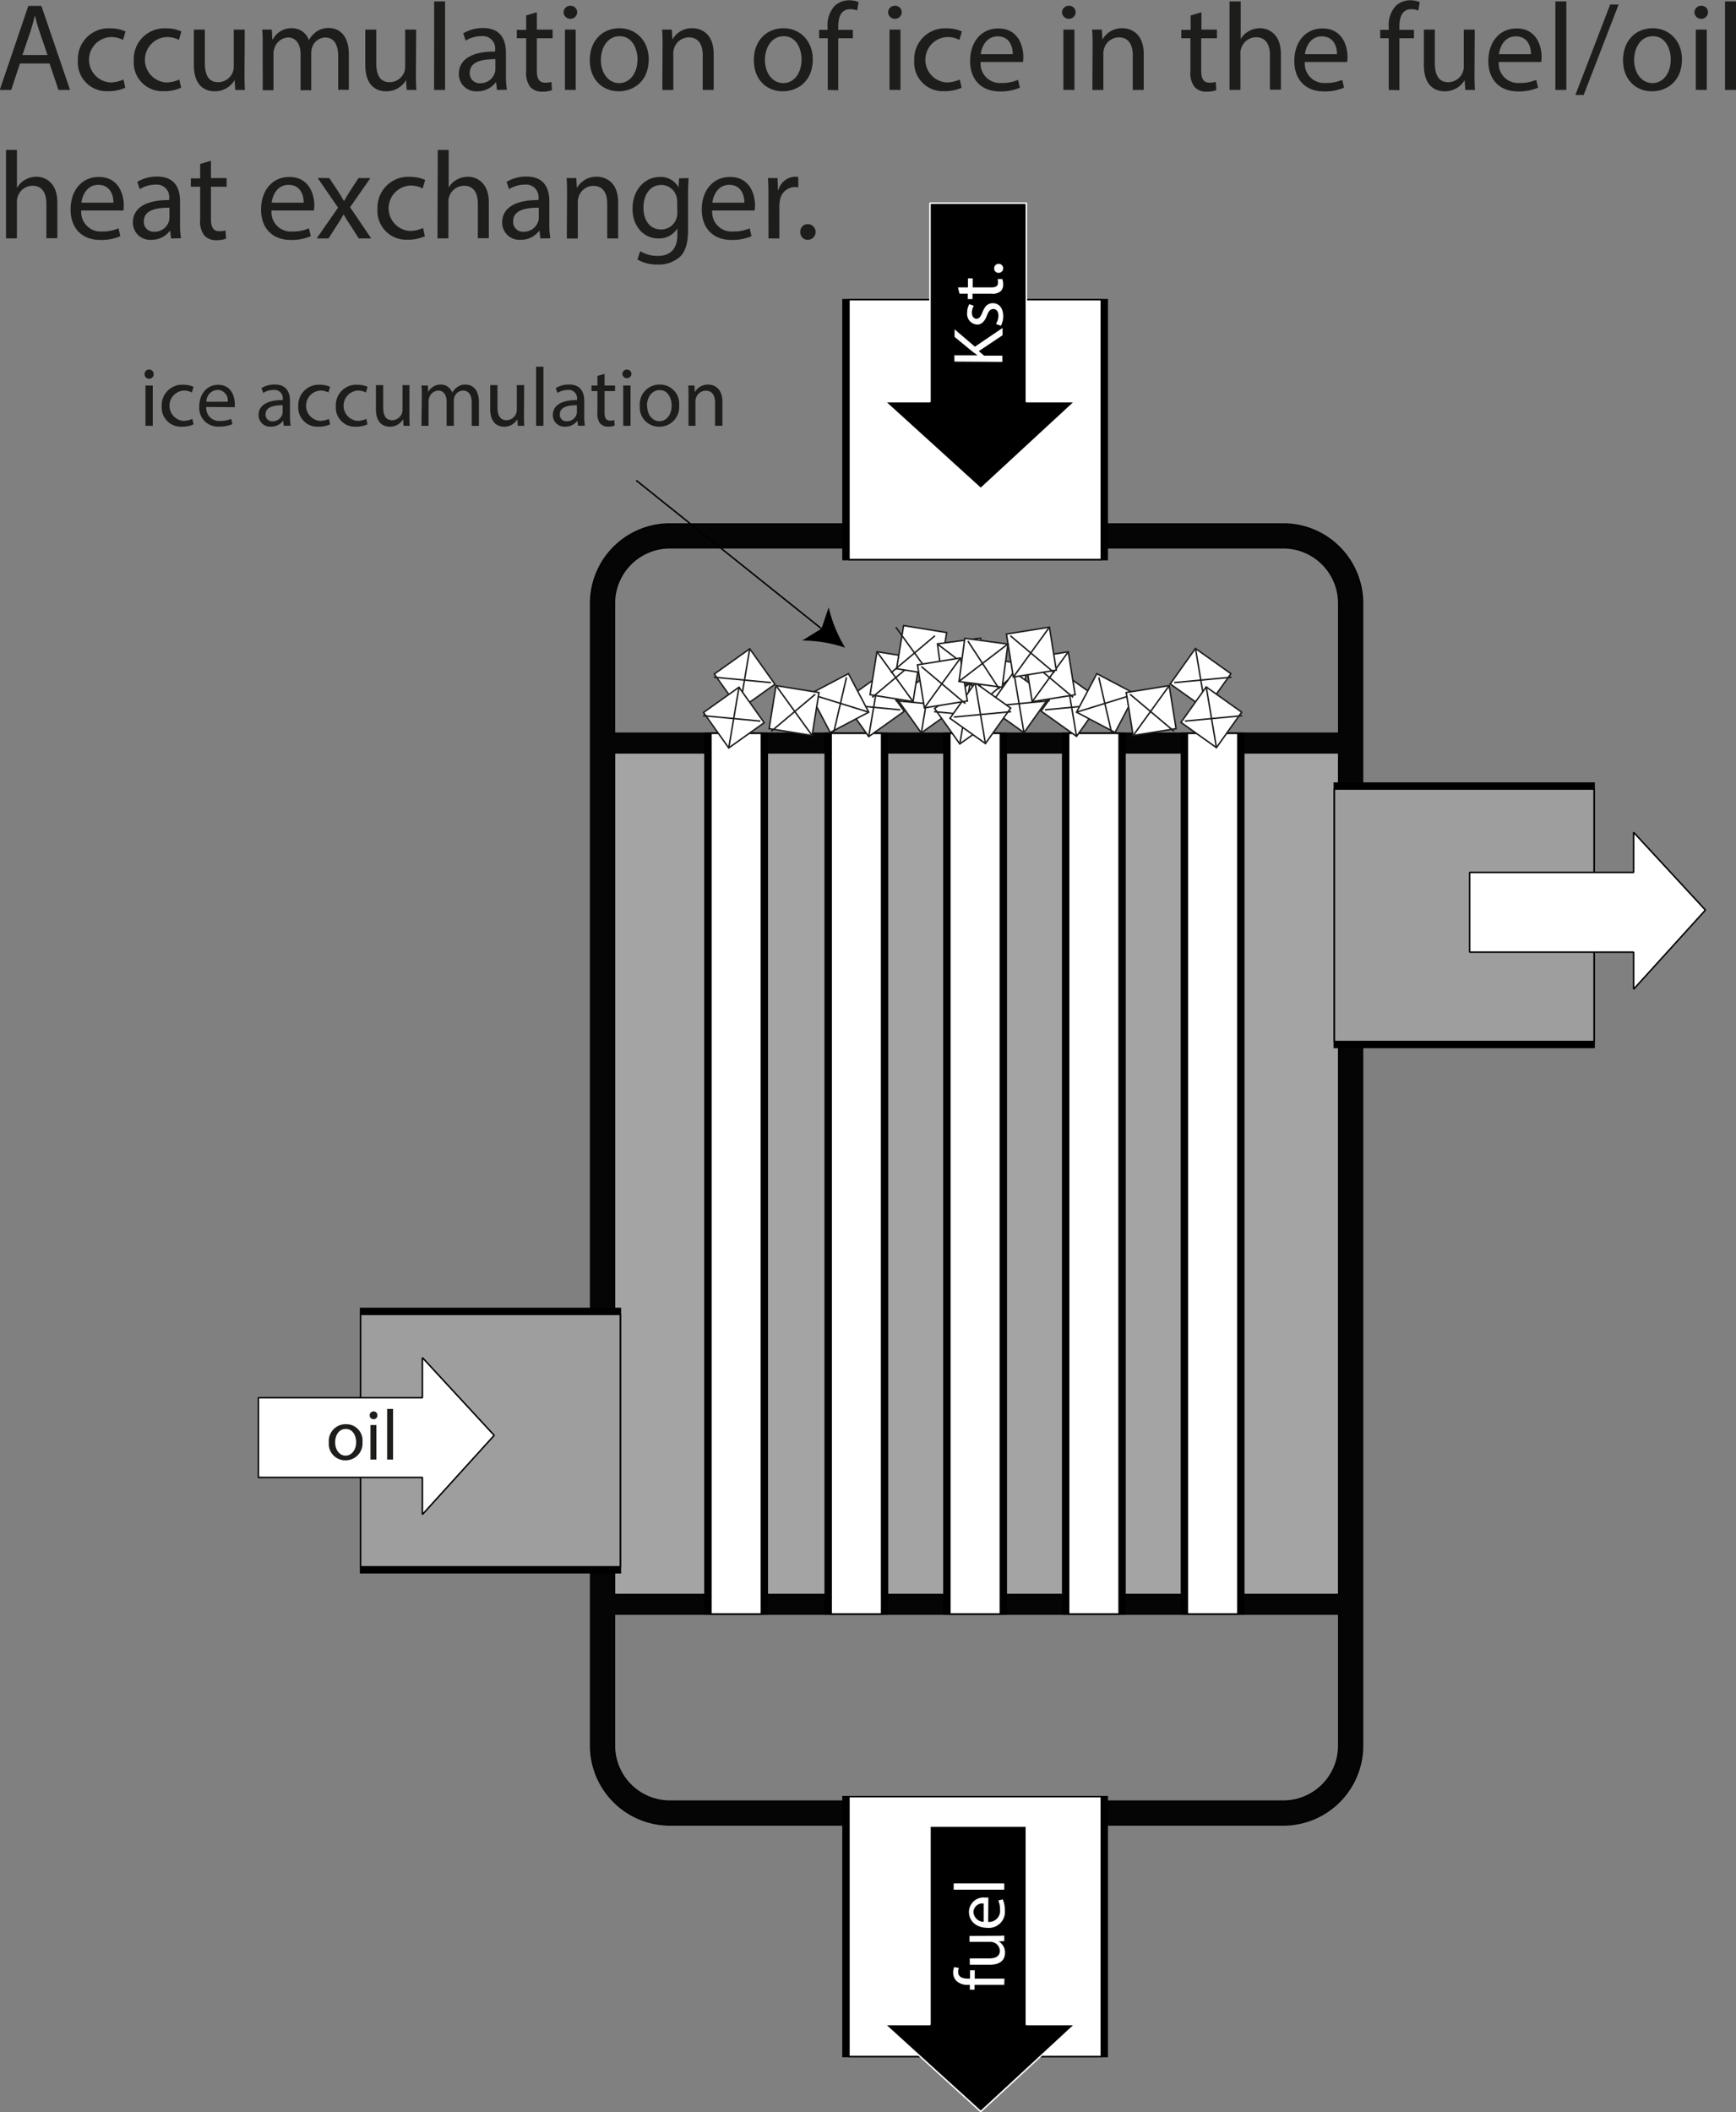 <svg id="Ebene_1" data-name="Ebene 1" xmlns="http://www.w3.org/2000/svg" viewBox="0 0 292.38 355.55"><rect x="0" y="0" width="292.38" height="355.55" fill="#808080" stroke="none"/><defs><style>.cls-1{fill:#1d1d1b;}.cls-2{fill:#a4a4a4;}.cls-12,.cls-2,.cls-3,.cls-4,.cls-5,.cls-6,.cls-7{stroke:#000;}.cls-10,.cls-11,.cls-12,.cls-2,.cls-3,.cls-4,.cls-5,.cls-6,.cls-7,.cls-8{stroke-width:0.25px;}.cls-3{fill:#050505;}.cls-10,.cls-5,.cls-7,.cls-9{fill:#fff;}.cls-6{fill:#9e9e9e;}.cls-12,.cls-7,.cls-8{stroke-miterlimit:1;}.cls-8{stroke:#fff;}.cls-10,.cls-11{stroke:#1d1d1b;}.cls-11,.cls-12{fill:none;}</style></defs><title>accumulation-of-ice-in-heat-exchanger</title><path class="cls-1" d="M140.4,220.25l-1.47,4.45H137l4.81-14.15h2.2l4.83,14.15h-1.95l-1.51-4.45Zm4.64-1.43-1.39-4.07c-.31-.92-.52-1.76-.73-2.58h0c-.21.84-.44,1.7-.71,2.56l-1.39,4.09Z" transform="translate(-137.04 -209.56)"/><path class="cls-1" d="M158.14,224.33a6.84,6.84,0,0,1-2.92.58,4.83,4.83,0,0,1-5.06-5.18,5.17,5.17,0,0,1,5.46-5.4,6,6,0,0,1,2.56.53l-.42,1.42a4.29,4.29,0,0,0-2.14-.48,3.83,3.83,0,0,0-.06,7.64,5.3,5.3,0,0,0,2.27-.5Z" transform="translate(-137.04 -209.56)"/><path class="cls-1" d="M167.55,224.33a6.84,6.84,0,0,1-2.92.58,4.82,4.82,0,0,1-5.06-5.18,5.17,5.17,0,0,1,5.46-5.4,6,6,0,0,1,2.56.53l-.42,1.42a4.29,4.29,0,0,0-2.14-.48,3.83,3.83,0,0,0-.06,7.64,5.21,5.21,0,0,0,2.26-.5Z" transform="translate(-137.04 -209.56)"/><path class="cls-1" d="M178.22,221.93c0,1,0,2,.08,2.77h-1.64l-.1-1.66h0a3.84,3.84,0,0,1-3.36,1.89c-1.6,0-3.51-.88-3.51-4.45v-5.94h1.85v5.63c0,1.93.59,3.23,2.27,3.23a2.66,2.66,0,0,0,2.43-1.68,2.58,2.58,0,0,0,.17-.94v-6.24h1.85Z" transform="translate(-137.04 -209.56)"/><path class="cls-1" d="M181.28,217.29c0-1,0-1.91-.08-2.75h1.62l.08,1.64H183a3.51,3.51,0,0,1,3.2-1.87,3,3,0,0,1,2.87,2h0a4.32,4.32,0,0,1,1.14-1.33,3.47,3.47,0,0,1,2.24-.71c1.35,0,3.34.88,3.34,4.41v6H194V219c0-1.95-.72-3.13-2.21-3.13a2.39,2.39,0,0,0-2.18,1.68,2.88,2.88,0,0,0-.15.93v6.27h-1.8v-6.09c0-1.61-.72-2.79-2.12-2.79a2.52,2.52,0,0,0-2.29,1.85,2.43,2.43,0,0,0-.15.9v6.13h-1.81Z" transform="translate(-137.04 -209.56)"/><path class="cls-1" d="M207.09,221.93c0,1,0,2,.09,2.77h-1.64l-.11-1.66h0a3.81,3.81,0,0,1-3.36,1.89c-1.59,0-3.51-.88-3.51-4.45v-5.94h1.85v5.63c0,1.93.59,3.23,2.27,3.23a2.68,2.68,0,0,0,2.44-1.68,2.81,2.81,0,0,0,.16-.94v-6.24h1.85Z" transform="translate(-137.04 -209.56)"/><path class="cls-1" d="M210.16,209.8H212v14.9h-1.85Z" transform="translate(-137.04 -209.56)"/><path class="cls-1" d="M220.74,224.7l-.15-1.28h-.06a3.79,3.79,0,0,1-3.11,1.51,2.89,2.89,0,0,1-3.1-2.91c0-2.46,2.18-3.8,6.11-3.78V218a2.1,2.1,0,0,0-2.31-2.36,5.1,5.1,0,0,0-2.65.76l-.42-1.22a6.37,6.37,0,0,1,3.34-.9c3.11,0,3.86,2.12,3.86,4.16v3.8a14.85,14.85,0,0,0,.17,2.43Zm-.27-5.18c-2,0-4.31.31-4.31,2.29a1.64,1.64,0,0,0,1.75,1.76,2.52,2.52,0,0,0,2.45-1.7,1.76,1.76,0,0,0,.11-.59Z" transform="translate(-137.04 -209.56)"/><path class="cls-1" d="M227.46,211.62v2.92h2.65V216h-2.65v5.48c0,1.26.36,2,1.39,2a4.31,4.31,0,0,0,1.07-.12l.08,1.38a4.41,4.41,0,0,1-1.63.25,2.57,2.57,0,0,1-2-.77,3.8,3.8,0,0,1-.71-2.65V216h-1.58v-1.41h1.58v-2.43Z" transform="translate(-137.04 -209.56)"/><path class="cls-1" d="M234.25,211.69a1.15,1.15,0,0,1-2.29,0,1.12,1.12,0,0,1,1.15-1.16A1.1,1.1,0,0,1,234.25,211.69Zm-2.06,13V214.54H234V224.7Z" transform="translate(-137.04 -209.56)"/><path class="cls-1" d="M246.3,219.54c0,3.76-2.61,5.39-5.06,5.39-2.75,0-4.87-2-4.87-5.22,0-3.41,2.22-5.4,5-5.4S246.3,216.43,246.3,219.54Zm-8.06.1c0,2.23,1.28,3.91,3.08,3.91s3.09-1.66,3.09-4c0-1.72-.86-3.9-3-3.9S238.24,217.71,238.24,219.64Z" transform="translate(-137.04 -209.56)"/><path class="cls-1" d="M248.63,217.29c0-1,0-1.91-.08-2.75h1.63l.11,1.68h0a3.72,3.72,0,0,1,3.36-1.91c1.41,0,3.59.84,3.59,4.33v6.06h-1.85v-5.85c0-1.64-.61-3-2.35-3a2.63,2.63,0,0,0-2.48,1.89,2.79,2.79,0,0,0-.12.86v6.11h-1.85Z" transform="translate(-137.04 -209.56)"/><path class="cls-1" d="M273.93,219.54c0,3.76-2.6,5.39-5.06,5.39-2.75,0-4.87-2-4.87-5.22,0-3.41,2.23-5.4,5-5.4S273.93,216.43,273.93,219.54Zm-8.06.1c0,2.23,1.28,3.91,3.09,3.91s3.08-1.66,3.08-4c0-1.72-.86-3.9-3-3.9S265.87,217.71,265.87,219.64Z" transform="translate(-137.04 -209.56)"/><path class="cls-1" d="M276.45,224.7V216H275v-1.41h1.42v-.48a4.8,4.8,0,0,1,1.18-3.55,3.55,3.55,0,0,1,2.48-.95,4.16,4.16,0,0,1,1.57.3l-.25,1.43a2.7,2.7,0,0,0-1.18-.23c-1.57,0-2,1.38-2,2.94v.54h2.46V216h-2.46v8.75Z" transform="translate(-137.04 -209.56)"/><path class="cls-1" d="M288.91,211.69a1.15,1.15,0,0,1-2.29,0,1.12,1.12,0,0,1,1.15-1.16A1.1,1.1,0,0,1,288.91,211.69Zm-2.06,13V214.54h1.85V224.7Z" transform="translate(-137.04 -209.56)"/><path class="cls-1" d="M299,224.33a6.92,6.92,0,0,1-2.92.58,4.82,4.82,0,0,1-5.06-5.18,5.17,5.17,0,0,1,5.46-5.4,6.06,6.06,0,0,1,2.56.53l-.42,1.42a4.29,4.29,0,0,0-2.14-.48,3.83,3.83,0,0,0-.07,7.64,5.26,5.26,0,0,0,2.27-.5Z" transform="translate(-137.04 -209.56)"/><path class="cls-1" d="M302.2,220a3.26,3.26,0,0,0,3.49,3.53,6.71,6.71,0,0,0,2.81-.53l.31,1.32a8.11,8.11,0,0,1-3.38.63c-3.12,0-5-2-5-5.12s1.8-5.48,4.76-5.48c3.32,0,4.2,2.92,4.2,4.79a7.27,7.27,0,0,1-.06.86Zm5.42-1.32c0-1.18-.49-3-2.56-3-1.87,0-2.69,1.72-2.84,3Z" transform="translate(-137.04 -209.56)"/><path class="cls-1" d="M318.2,211.69a1.15,1.15,0,0,1-2.29,0,1.13,1.13,0,0,1,1.16-1.16A1.09,1.09,0,0,1,318.2,211.69Zm-2.06,13V214.54H318V224.7Z" transform="translate(-137.04 -209.56)"/><path class="cls-1" d="M321.06,217.29c0-1,0-1.91-.09-2.75h1.64l.11,1.68h0a3.72,3.72,0,0,1,3.36-1.91c1.4,0,3.59.84,3.59,4.33v6.06h-1.85v-5.85c0-1.64-.61-3-2.35-3a2.63,2.63,0,0,0-2.48,1.89,2.79,2.79,0,0,0-.12.86v6.11h-1.85Z" transform="translate(-137.04 -209.56)"/><path class="cls-1" d="M339.39,211.62v2.92H342V216h-2.65v5.48c0,1.26.36,2,1.39,2a4.31,4.31,0,0,0,1.07-.12l.08,1.38a4.47,4.47,0,0,1-1.64.25,2.56,2.56,0,0,1-2-.77,3.75,3.75,0,0,1-.72-2.65V216H336v-1.41h1.57v-2.43Z" transform="translate(-137.04 -209.56)"/><path class="cls-1" d="M344.12,209.8H346v6.34h0a3.49,3.49,0,0,1,1.33-1.31,3.81,3.81,0,0,1,1.89-.52c1.36,0,3.55.84,3.55,4.35v6h-1.85v-5.83c0-1.64-.61-3-2.35-3a2.65,2.65,0,0,0-2.48,1.85,2.15,2.15,0,0,0-.13.88v6.13h-1.84Z" transform="translate(-137.04 -209.56)"/><path class="cls-1" d="M356.8,220a3.26,3.26,0,0,0,3.48,3.53,6.77,6.77,0,0,0,2.82-.53l.31,1.32a8.11,8.11,0,0,1-3.38.63c-3.13,0-5-2-5-5.12s1.8-5.48,4.76-5.48c3.32,0,4.2,2.92,4.2,4.79a7.27,7.27,0,0,1-.06.86Zm5.42-1.32c0-1.18-.49-3-2.57-3-1.86,0-2.68,1.72-2.83,3Z" transform="translate(-137.04 -209.56)"/><path class="cls-1" d="M370.93,224.7V216H369.5v-1.41h1.43v-.48a4.8,4.8,0,0,1,1.18-3.55,3.53,3.53,0,0,1,2.47-.95,4.21,4.21,0,0,1,1.58.3l-.25,1.43a2.73,2.73,0,0,0-1.18-.23c-1.57,0-2,1.38-2,2.94v.54h2.45V216h-2.45v8.75Z" transform="translate(-137.04 -209.56)"/><path class="cls-1" d="M385.38,221.93c0,1,0,2,.08,2.77h-1.64l-.1-1.66h0a3.84,3.84,0,0,1-3.36,1.89c-1.6,0-3.51-.88-3.51-4.45v-5.94h1.85v5.63c0,1.93.59,3.23,2.27,3.23a2.65,2.65,0,0,0,2.43-1.68,2.58,2.58,0,0,0,.17-.94v-6.24h1.85Z" transform="translate(-137.04 -209.56)"/><path class="cls-1" d="M389.47,220a3.26,3.26,0,0,0,3.49,3.53,6.71,6.71,0,0,0,2.81-.53l.32,1.32a8.15,8.15,0,0,1-3.38.63c-3.13,0-5-2-5-5.12s1.81-5.48,4.77-5.48c3.31,0,4.2,2.92,4.2,4.79a6.84,6.84,0,0,1-.07.86Zm5.42-1.32c0-1.18-.48-3-2.56-3-1.87,0-2.69,1.72-2.83,3Z" transform="translate(-137.04 -209.56)"/><path class="cls-1" d="M399,209.8h1.84v14.9H399Z" transform="translate(-137.04 -209.56)"/><path class="cls-1" d="M402.37,225.54l5.86-15.22h1.42l-5.88,15.22Z" transform="translate(-137.04 -209.56)"/><path class="cls-1" d="M420.32,219.54c0,3.76-2.6,5.39-5.06,5.39-2.75,0-4.87-2-4.87-5.22,0-3.41,2.23-5.4,5-5.4S420.32,216.43,420.32,219.54Zm-8.06.1c0,2.23,1.28,3.91,3.09,3.91s3.08-1.66,3.08-4c0-1.72-.86-3.9-3-3.9S412.26,217.71,412.26,219.64Z" transform="translate(-137.04 -209.56)"/><path class="cls-1" d="M424.71,211.69a1.15,1.15,0,0,1-2.29,0,1.13,1.13,0,0,1,1.16-1.16A1.09,1.09,0,0,1,424.71,211.69Zm-2.06,13V214.54h1.85V224.7Z" transform="translate(-137.04 -209.56)"/><path class="cls-1" d="M427.57,209.8h1.85v14.9h-1.85Z" transform="translate(-137.04 -209.56)"/><path class="cls-1" d="M138.05,234.8h1.84v6.34h.05a3.39,3.39,0,0,1,1.32-1.31,3.81,3.81,0,0,1,1.89-.52c1.36,0,3.55.84,3.55,4.35v6h-1.85v-5.83c0-1.64-.61-3-2.35-3a2.65,2.65,0,0,0-2.48,1.85,2.15,2.15,0,0,0-.13.88v6.13h-1.84Z" transform="translate(-137.04 -209.56)"/><path class="cls-1" d="M150.73,245a3.26,3.26,0,0,0,3.48,3.53A6.77,6.77,0,0,0,157,248l.31,1.32a8.11,8.11,0,0,1-3.38.63c-3.13,0-5-2-5-5.12s1.8-5.48,4.76-5.48c3.32,0,4.2,2.92,4.2,4.79a7.27,7.27,0,0,1-.06.86Zm5.42-1.32c0-1.18-.49-3-2.57-3-1.86,0-2.68,1.72-2.83,3Z" transform="translate(-137.04 -209.56)"/><path class="cls-1" d="M165.85,249.7l-.15-1.28h-.06a3.79,3.79,0,0,1-3.11,1.51,2.89,2.89,0,0,1-3.11-2.91c0-2.46,2.19-3.8,6.11-3.78V243a2.1,2.1,0,0,0-2.31-2.36,5.07,5.07,0,0,0-2.64.76l-.42-1.22a6.37,6.37,0,0,1,3.34-.9c3.1,0,3.86,2.12,3.86,4.16v3.8a13.82,13.82,0,0,0,.17,2.43Zm-.27-5.18c-2,0-4.31.31-4.31,2.29a1.64,1.64,0,0,0,1.74,1.76,2.52,2.52,0,0,0,2.46-1.7,2,2,0,0,0,.11-.59Z" transform="translate(-137.04 -209.56)"/><path class="cls-1" d="M172.57,236.62v2.92h2.64V241h-2.64v5.48c0,1.26.36,2,1.38,2a4.24,4.24,0,0,0,1.07-.12l.09,1.38a4.47,4.47,0,0,1-1.64.25,2.56,2.56,0,0,1-2-.77,3.75,3.75,0,0,1-.72-2.65V241h-1.57v-1.41h1.57v-2.43Z" transform="translate(-137.04 -209.56)"/><path class="cls-1" d="M182.77,245a3.26,3.26,0,0,0,3.49,3.53,6.71,6.71,0,0,0,2.81-.53l.32,1.32a8.15,8.15,0,0,1-3.38.63c-3.13,0-5-2-5-5.12s1.81-5.48,4.77-5.48c3.31,0,4.2,2.92,4.2,4.79a6.84,6.84,0,0,1-.07.86Zm5.42-1.32c0-1.18-.48-3-2.56-3-1.87,0-2.69,1.72-2.83,3Z" transform="translate(-137.04 -209.56)"/><path class="cls-1" d="M192.5,239.54l1.45,2.18c.37.57.69,1.1,1,1.66H195c.33-.61.67-1.13,1-1.68l1.42-2.16h2L196,244.45l3.57,5.25h-2.1L196,247.41c-.4-.58-.73-1.15-1.09-1.76h0c-.34.61-.69,1.16-1.07,1.76l-1.47,2.29h-2l3.61-5.18-3.44-5Z" transform="translate(-137.04 -209.56)"/><path class="cls-1" d="M208.6,249.33a6.84,6.84,0,0,1-2.92.58,4.83,4.83,0,0,1-5.06-5.18,5.17,5.17,0,0,1,5.46-5.4,6.08,6.08,0,0,1,2.57.53l-.42,1.42a4.37,4.37,0,0,0-2.15-.48,3.83,3.83,0,0,0-.06,7.64,5.3,5.3,0,0,0,2.27-.5Z" transform="translate(-137.04 -209.56)"/><path class="cls-1" d="M210.77,234.8h1.84v6.34h0a3.39,3.39,0,0,1,1.32-1.31,3.87,3.87,0,0,1,1.89-.52c1.36,0,3.55.84,3.55,4.35v6h-1.85v-5.83c0-1.64-.61-3-2.35-3a2.66,2.66,0,0,0-2.48,1.85,2.33,2.33,0,0,0-.13.88v6.13h-1.84Z" transform="translate(-137.04 -209.56)"/><path class="cls-1" d="M228.05,249.7l-.15-1.28h-.06a3.79,3.79,0,0,1-3.11,1.51,2.89,2.89,0,0,1-3.11-2.91c0-2.46,2.19-3.8,6.11-3.78V243a2.1,2.1,0,0,0-2.31-2.36,5.07,5.07,0,0,0-2.64.76l-.42-1.22a6.37,6.37,0,0,1,3.34-.9c3.1,0,3.86,2.12,3.86,4.16v3.8a13.82,13.82,0,0,0,.17,2.43Zm-.27-5.18c-2,0-4.31.31-4.31,2.29a1.64,1.64,0,0,0,1.74,1.76,2.52,2.52,0,0,0,2.46-1.7,2,2,0,0,0,.11-.59Z" transform="translate(-137.04 -209.56)"/><path class="cls-1" d="M232.54,242.29c0-1,0-1.91-.08-2.75h1.64l.1,1.68h0a3.74,3.74,0,0,1,3.36-1.91c1.41,0,3.59.84,3.59,4.33v6.06h-1.84v-5.85c0-1.64-.61-3-2.35-3a2.62,2.62,0,0,0-2.48,1.89,2.51,2.51,0,0,0-.13.86v6.11h-1.85Z" transform="translate(-137.04 -209.56)"/><path class="cls-1" d="M253,239.54c0,.74-.08,1.55-.08,2.79v5.9c0,2.33-.46,3.76-1.45,4.64a5.35,5.35,0,0,1-3.69,1.22,6.49,6.49,0,0,1-3.38-.84l.46-1.41a5.72,5.72,0,0,0,3,.8c1.89,0,3.27-1,3.27-3.55V248h0a3.61,3.61,0,0,1-3.23,1.7c-2.52,0-4.33-2.14-4.33-4.95,0-3.45,2.25-5.4,4.58-5.4a3.38,3.38,0,0,1,3.17,1.76h0l.09-1.53Zm-1.91,4a2.77,2.77,0,0,0-.1-.84,2.66,2.66,0,0,0-2.58-2c-1.77,0-3,1.49-3,3.84,0,2,1,3.65,3,3.65a2.7,2.7,0,0,0,2.57-1.89,3.32,3.32,0,0,0,.14-1Z" transform="translate(-137.04 -209.56)"/><path class="cls-1" d="M257,245a3.25,3.25,0,0,0,3.48,3.53,6.8,6.8,0,0,0,2.82-.53l.31,1.32a8.11,8.11,0,0,1-3.38.63c-3.13,0-5-2-5-5.12s1.81-5.48,4.77-5.48c3.32,0,4.2,2.92,4.2,4.79a5.34,5.34,0,0,1-.07.86Zm5.41-1.32c0-1.18-.48-3-2.56-3-1.87,0-2.69,1.72-2.83,3Z" transform="translate(-137.04 -209.56)"/><path class="cls-1" d="M266.46,242.71c0-1.2,0-2.22-.09-3.17H268l.06,2h.09a3,3,0,0,1,2.81-2.23,2.15,2.15,0,0,1,.53.06v1.75a2.38,2.38,0,0,0-.63-.07,2.59,2.59,0,0,0-2.48,2.38,5.36,5.36,0,0,0-.08.86v5.41h-1.83Z" transform="translate(-137.04 -209.56)"/><path class="cls-1" d="M271.83,248.61a1.24,1.24,0,0,1,1.26-1.32,1.32,1.32,0,0,1,0,2.64A1.24,1.24,0,0,1,271.83,248.61Z" transform="translate(-137.04 -209.56)"/><rect class="cls-2" x="103.48" y="126.7" width="122" height="141.75"/><path class="cls-3" d="M366.52,503.43V311.1a13.35,13.35,0,0,0-13.34-13.33H249.86a13.35,13.35,0,0,0-13.34,13.33V503.43a13.36,13.36,0,0,0,13.34,13.34H353.18a13.36,13.36,0,0,0,13.34-13.34m-126,0V481.27h122v22.16a9.35,9.35,0,0,1-9.34,9.34H249.86a9.35,9.35,0,0,1-9.34-9.34m0-25.41V336.27h122V478h-122m122-166.92V333h-122V311.1a9.35,9.35,0,0,1,9.34-9.33H353.18A9.35,9.35,0,0,1,362.52,311.1Z" transform="translate(-137.04 -209.56)"/><rect class="cls-4" x="118.73" y="123.45" width="10.5" height="148.25"/><rect class="cls-5" x="119.73" y="123.45" width="8.5" height="148.25"/><rect class="cls-4" x="138.98" y="123.45" width="10.5" height="148.25"/><rect class="cls-5" x="139.98" y="123.45" width="8.5" height="148.25"/><rect class="cls-4" x="158.98" y="123.45" width="10.5" height="148.25"/><rect class="cls-5" x="159.98" y="123.45" width="8.5" height="148.25"/><rect class="cls-4" x="178.98" y="123.45" width="10.5" height="148.25"/><rect class="cls-5" x="179.98" y="123.45" width="8.5" height="148.25"/><rect class="cls-4" x="141.98" y="302.45" width="44.5" height="43.75"/><rect class="cls-5" x="142.98" y="302.45" width="42.5" height="43.75"/><rect class="cls-4" x="141.98" y="50.45" width="44.5" height="43.75"/><rect class="cls-5" x="142.98" y="50.45" width="42.5" height="43.75"/><rect class="cls-4" x="198.98" y="123.45" width="10.5" height="148.25"/><rect class="cls-5" x="199.98" y="123.45" width="8.5" height="148.25"/><rect class="cls-4" x="60.73" y="220.26" width="43.75" height="44.5"/><rect class="cls-6" x="60.73" y="221.26" width="43.75" height="42.5"/><rect class="cls-4" x="224.73" y="131.83" width="43.75" height="44.5"/><rect class="cls-6" x="224.73" y="132.83" width="43.75" height="42.5"/><polygon class="cls-7" points="83.23 241.63 71.14 254.95 71.14 248.71 43.52 248.71 43.52 235.29 71.14 235.29 71.14 228.54 83.23 241.63"/><polygon class="cls-8" points="165.18 82.25 149.07 67.62 156.63 67.62 156.63 34.2 172.86 34.2 172.86 67.62 181.02 67.62 165.18 82.25"/><polygon class="cls-8" points="165.18 355.46 149.07 340.82 156.63 340.82 156.63 307.4 172.86 307.4 172.86 340.82 181.02 340.82 165.18 355.46"/><path class="cls-1" d="M198.09,452.31a2.84,2.84,0,0,1-2.89,3.08,2.76,2.76,0,0,1-2.78-3,2.83,2.83,0,0,1,2.88-3.08A2.74,2.74,0,0,1,198.09,452.31Zm-4.6.06c0,1.27.73,2.23,1.76,2.23s1.77-1,1.77-2.26c0-1-.5-2.23-1.74-2.23S193.49,451.26,193.49,452.37Z" transform="translate(-137.04 -209.56)"/><path class="cls-1" d="M200.6,447.82a.62.62,0,0,1-.67.65.63.63,0,0,1-.63-.65.64.64,0,0,1,.66-.66A.62.62,0,0,1,200.6,447.82Zm-1.17,7.44v-5.81h1v5.81Z" transform="translate(-137.04 -209.56)"/><path class="cls-1" d="M202.24,446.74h1v8.52h-1Z" transform="translate(-137.04 -209.56)"/><path class="cls-9" d="M306.18,543.69h-5v.81h-.8v-.81h-.27a2.75,2.75,0,0,1-2-.67,2,2,0,0,1-.54-1.42,2.36,2.36,0,0,1,.17-.9l.81.15a1.58,1.58,0,0,0-.13.67c0,.9.79,1.13,1.68,1.13h.31v-1.41h.8v1.41h5Z" transform="translate(-137.04 -209.56)"/><path class="cls-9" d="M304.59,535.44c.6,0,1.13,0,1.59-.05v.93l-.95.06v0a2.16,2.16,0,0,1,1.08,1.92c0,.91-.51,2-2.54,2h-3.4v-1.06h3.21c1.11,0,1.85-.33,1.85-1.29a1.52,1.52,0,0,0-1-1.39,1.49,1.49,0,0,0-.54-.1h-3.56v-1Z" transform="translate(-137.04 -209.56)"/><path class="cls-9" d="M303.47,533.09a1.85,1.85,0,0,0,2-2,3.75,3.75,0,0,0-.3-1.6l.76-.19a4.9,4.9,0,0,1,.36,1.94,2.7,2.7,0,0,1-2.93,2.85c-1.75,0-3.13-1-3.13-2.72A2.46,2.46,0,0,1,303,529a2.85,2.85,0,0,1,.5,0Zm-.76-3.09a1.5,1.5,0,0,0-1.72,1.46,1.75,1.75,0,0,0,1.72,1.62Z" transform="translate(-137.04 -209.56)"/><path class="cls-9" d="M297.66,527.67v-1.06h8.52v1.06Z" transform="translate(-137.04 -209.56)"/><path class="cls-9" d="M297.78,270.43v-1.05h3.9v0c-.31-.22-.6-.43-.87-.64l-3-2.47V265l3.43,2.92,4.65-3.15V266l-4,2.67.89.76h3.08v1.05Z" transform="translate(-137.04 -209.56)"/><path class="cls-9" d="M304.78,264.1a2.69,2.69,0,0,0,.42-1.39c0-.77-.38-1.13-.86-1.13s-.78.3-1.07,1.08c-.37,1-.94,1.54-1.64,1.54a1.79,1.79,0,0,1-1.7-2,2.81,2.81,0,0,1,.36-1.43l.76.26a2.32,2.32,0,0,0-.33,1.19c0,.62.36,1,.79,1s.7-.35,1-1.1c.39-1,.89-1.52,1.75-1.52,1,0,1.74.79,1.74,2.17a3.33,3.33,0,0,1-.39,1.63Z" transform="translate(-137.04 -209.56)"/><path class="cls-9" d="M298.39,257.94h1.67v-1.52h.8v1.52H304c.72,0,1.13-.21,1.13-.8a2.76,2.76,0,0,0-.07-.61l.79,0a2.73,2.73,0,0,1,.14.94,1.45,1.45,0,0,1-.44,1.14A2.15,2.15,0,0,1,304,259h-3.17v.9h-.8V259h-1.39Z" transform="translate(-137.04 -209.56)"/><path class="cls-9" d="M305.24,255.49a.72.72,0,0,1-.76-.72.76.76,0,1,1,.76.72Z" transform="translate(-137.04 -209.56)"/><rect class="cls-10" x="258.79" y="320.2" width="7.33" height="7.33" transform="translate(-276.17 2.51) rotate(-35.42)"/><line class="cls-11" x1="124.56" y1="119.41" x2="126.28" y2="109.18"/><line class="cls-11" x1="129.87" y1="114.91" x2="120.23" y2="114"/><rect class="cls-10" x="256.98" y="326.67" width="7.33" height="7.33" transform="translate(-280.26 2.66) rotate(-35.42)"/><line class="cls-11" x1="122.74" y1="125.89" x2="124.47" y2="115.66"/><line class="cls-11" x1="128.06" y1="121.39" x2="118.41" y2="120.48"/><rect class="cls-10" x="280.55" y="324.77" width="7.33" height="7.33" transform="translate(-274.79 15.96) rotate(-35.42)"/><line class="cls-11" x1="146.31" y1="123.99" x2="148.04" y2="113.76"/><line class="cls-11" x1="151.63" y1="119.49" x2="141.98" y2="118.58"/><rect class="cls-10" x="289.4" y="324.15" width="7.33" height="7.33" transform="translate(-272.79 20.97) rotate(-35.42)"/><line class="cls-11" x1="155.17" y1="123.36" x2="156.89" y2="113.14"/><line class="cls-11" x1="160.48" y1="118.87" x2="150.83" y2="117.96"/><rect class="cls-10" x="295.89" y="325.99" width="7.33" height="7.33" transform="translate(-272.66 25.09) rotate(-35.42)"/><line class="cls-11" x1="161.66" y1="125.2" x2="163.39" y2="114.98"/><line class="cls-11" x1="166.98" y1="120.71" x2="157.33" y2="119.8"/><rect class="cls-10" x="284.11" y="319.81" width="7.33" height="7.33" transform="translate(-214.22 346.84) rotate(-80.89)"/><line class="cls-11" x1="153.78" y1="118.11" x2="147.7" y2="109.71"/><line class="cls-11" x1="154.31" y1="111.17" x2="146.89" y2="117.4"/><rect class="cls-10" x="302.26" y="320.85" width="7.33" height="7.33" transform="translate(-199.98 365.63) rotate(-80.89)"/><line class="cls-11" x1="171.93" y1="119.15" x2="165.85" y2="110.75"/><line class="cls-11" x1="172.45" y1="112.21" x2="165.04" y2="118.45"/><rect class="cls-10" x="287.28" y="315.66" width="7.33" height="7.33" transform="matrix(0.16, -0.99, 0.99, 0.16, -207.46, 346.47)"/><line class="cls-11" x1="156.95" y1="113.96" x2="150.87" y2="105.56"/><line class="cls-11" x1="157.47" y1="107.02" x2="150.06" y2="113.26"/><rect class="cls-10" x="295.37" y="317.45" width="7.33" height="7.33" transform="translate(-176.92 -167.15) rotate(-7.61)"/><line class="cls-11" x1="166.12" y1="114.71" x2="157.88" y2="108.41"/><line class="cls-11" x1="164.62" y1="107.91" x2="159.32" y2="116.01"/><rect class="cls-10" x="274.74" y="324.25" width="7.33" height="7.33" transform="translate(-257.76 -42.08) rotate(-27.77)"/><line class="cls-11" x1="146.32" y1="119.89" x2="136.41" y2="116.82"/><line class="cls-11" x1="142.57" y1="114.02" x2="140.38" y2="123.46"/><rect class="cls-10" x="267.11" y="325.51" width="7.33" height="7.33" transform="translate(-234.16 334.86) rotate(-80.89)"/><line class="cls-11" x1="136.78" y1="123.82" x2="130.7" y2="115.41"/><line class="cls-11" x1="137.31" y1="116.87" x2="129.89" y2="123.11"/><rect class="cls-10" x="335.58" y="320.2" width="7.33" height="7.33" transform="translate(-258.34 203.03) rotate(-54.58)"/><line class="cls-11" x1="203.07" y1="119.41" x2="201.35" y2="109.18"/><line class="cls-11" x1="197.76" y1="114.91" x2="207.4" y2="114"/><rect class="cls-10" x="337.39" y="326.67" width="7.33" height="7.33" transform="translate(-262.85 207.23) rotate(-54.58)"/><line class="cls-11" x1="204.88" y1="125.89" x2="203.16" y2="115.66"/><line class="cls-11" x1="199.57" y1="121.39" x2="209.22" y2="120.48"/><rect class="cls-10" x="313.83" y="324.77" width="7.33" height="7.33" transform="translate(-271.21 187.23) rotate(-54.58)"/><line class="cls-11" x1="181.32" y1="123.99" x2="179.59" y2="113.76"/><line class="cls-11" x1="176" y1="119.49" x2="185.65" y2="118.58"/><rect class="cls-10" x="304.97" y="324.15" width="7.33" height="7.33" transform="translate(-274.42 179.75) rotate(-54.58)"/><line class="cls-11" x1="172.46" y1="123.36" x2="170.74" y2="113.14"/><line class="cls-11" x1="167.15" y1="118.87" x2="176.79" y2="117.96"/><rect class="cls-10" x="298.48" y="325.99" width="7.33" height="7.33" transform="translate(-278.65 175.23) rotate(-54.58)"/><line class="cls-11" x1="165.97" y1="125.2" x2="164.24" y2="114.98"/><line class="cls-11" x1="160.65" y1="120.71" x2="170.3" y2="119.8"/><rect class="cls-10" x="310.26" y="319.81" width="7.33" height="7.33" transform="translate(-184.3 -155.77) rotate(-9.11)"/><line class="cls-11" x1="173.85" y1="118.11" x2="179.93" y2="109.71"/><line class="cls-11" x1="173.32" y1="111.17" x2="180.74" y2="117.4"/><rect class="cls-10" x="292.11" y="320.85" width="7.33" height="7.33" transform="translate(-184.7 -158.63) rotate(-9.11)"/><line class="cls-11" x1="155.7" y1="119.15" x2="161.78" y2="110.75"/><line class="cls-11" x1="155.18" y1="112.21" x2="162.59" y2="118.45"/><rect class="cls-10" x="307.09" y="315.66" width="7.33" height="7.33" transform="translate(-183.69 -156.32) rotate(-9.11)"/><line class="cls-11" x1="170.68" y1="113.96" x2="176.76" y2="105.56"/><line class="cls-11" x1="170.16" y1="107.02" x2="177.57" y2="113.26"/><rect class="cls-10" x="299" y="317.45" width="7.33" height="7.33" transform="translate(-192.73 369.05) rotate(-82.39)"/><line class="cls-11" x1="161.51" y1="114.71" x2="169.75" y2="108.41"/><line class="cls-11" x1="163.01" y1="107.91" x2="168.31" y2="116.01"/><rect class="cls-10" x="319.64" y="324.25" width="7.33" height="7.33" transform="translate(-254.52 251.64) rotate(-62.23)"/><line class="cls-11" x1="181.31" y1="119.89" x2="191.22" y2="116.82"/><line class="cls-11" x1="185.06" y1="114.02" x2="187.25" y2="123.46"/><rect class="cls-10" x="327.26" y="325.51" width="7.33" height="7.33" transform="translate(-184.99 -153.01) rotate(-9.11)"/><line class="cls-11" x1="190.85" y1="123.82" x2="196.93" y2="115.41"/><line class="cls-11" x1="190.32" y1="116.87" x2="197.74" y2="123.11"/><path class="cls-1" d="M162.91,272.55a.72.72,0,0,1-.78.76.74.74,0,0,1-.74-.76.75.75,0,0,1,.77-.77A.73.73,0,0,1,162.91,272.55Zm-1.37,8.69v-6.78h1.23v6.78Z" transform="translate(-137.04 -209.56)"/><path class="cls-1" d="M169.65,281a4.69,4.69,0,0,1-2,.39,3.22,3.22,0,0,1-3.37-3.46,3.44,3.44,0,0,1,3.64-3.6,4.1,4.1,0,0,1,1.71.35l-.28.95a2.87,2.87,0,0,0-1.43-.32,2.56,2.56,0,0,0,0,5.1,3.54,3.54,0,0,0,1.51-.34Z" transform="translate(-137.04 -209.56)"/><path class="cls-1" d="M171.78,278.07a2.16,2.16,0,0,0,2.32,2.35,4.41,4.41,0,0,0,1.88-.35l.21.89a5.64,5.64,0,0,1-2.26.42A3.15,3.15,0,0,1,170.6,278c0-2,1.2-3.66,3.18-3.66,2.21,0,2.8,1.95,2.8,3.2a5.55,5.55,0,0,1,0,.57Zm3.61-.88a1.75,1.75,0,0,0-1.71-2,2,2,0,0,0-1.89,2Z" transform="translate(-137.04 -209.56)"/><path class="cls-1" d="M184.83,281.24l-.1-.86h0a2.48,2.48,0,0,1-2.07,1,1.93,1.93,0,0,1-2.07-1.95c0-1.63,1.46-2.53,4.07-2.52v-.14a1.4,1.4,0,0,0-1.54-1.57,3.36,3.36,0,0,0-1.76.51l-.28-.81a4.15,4.15,0,0,1,2.23-.61c2.07,0,2.57,1.42,2.57,2.78v2.53a9,9,0,0,0,.12,1.63Zm-.19-3.46c-1.34,0-2.87.21-2.87,1.52a1.09,1.09,0,0,0,1.16,1.18,1.68,1.68,0,0,0,1.64-1.13,1.4,1.4,0,0,0,.07-.4Z" transform="translate(-137.04 -209.56)"/><path class="cls-1" d="M192.65,281a4.65,4.65,0,0,1-2,.39,3.22,3.22,0,0,1-3.37-3.46,3.44,3.44,0,0,1,3.64-3.6,4.1,4.1,0,0,1,1.71.35l-.28.95a2.84,2.84,0,0,0-1.43-.32,2.56,2.56,0,0,0,0,5.1,3.54,3.54,0,0,0,1.51-.34Z" transform="translate(-137.04 -209.56)"/><path class="cls-1" d="M198.92,281a4.63,4.63,0,0,1-1.94.39,3.22,3.22,0,0,1-3.38-3.46,3.44,3.44,0,0,1,3.64-3.6,4.07,4.07,0,0,1,1.71.35l-.28.95a2.81,2.81,0,0,0-1.43-.32,2.56,2.56,0,0,0,0,5.1,3.54,3.54,0,0,0,1.51-.34Z" transform="translate(-137.04 -209.56)"/><path class="cls-1" d="M206,279.39c0,.7,0,1.32.05,1.85H205l-.07-1.11h0a2.54,2.54,0,0,1-2.24,1.26c-1.06,0-2.34-.59-2.34-3v-4h1.23v3.75c0,1.29.4,2.16,1.52,2.16a1.79,1.79,0,0,0,1.62-1.12,1.81,1.81,0,0,0,.11-.63v-4.16H206Z" transform="translate(-137.04 -209.56)"/><path class="cls-1" d="M208.08,276.29c0-.7,0-1.27-.06-1.83h1.08l.06,1.09h0a2.35,2.35,0,0,1,2.13-1.25,2,2,0,0,1,1.92,1.36h0a2.77,2.77,0,0,1,.76-.88,2.3,2.3,0,0,1,1.5-.48c.9,0,2.23.59,2.23,2.95v4h-1.21V277.4c0-1.3-.47-2.09-1.47-2.09a1.6,1.6,0,0,0-1.46,1.12,2.25,2.25,0,0,0-.09.62v4.19h-1.21v-4.06c0-1.08-.48-1.87-1.41-1.87a1.7,1.7,0,0,0-1.53,1.23,1.77,1.77,0,0,0-.1.61v4.09h-1.2Z" transform="translate(-137.04 -209.56)"/><path class="cls-1" d="M225.29,279.39c0,.7,0,1.32.05,1.85h-1.09l-.07-1.11h0a2.54,2.54,0,0,1-2.24,1.26c-1.06,0-2.34-.59-2.34-3v-4h1.23v3.75c0,1.29.4,2.16,1.52,2.16a1.79,1.79,0,0,0,1.62-1.12,1.81,1.81,0,0,0,.11-.63v-4.16h1.24Z" transform="translate(-137.04 -209.56)"/><path class="cls-1" d="M227.33,271.29h1.23v9.95h-1.23Z" transform="translate(-137.04 -209.56)"/><path class="cls-1" d="M234.38,281.24l-.09-.86h0a2.48,2.48,0,0,1-2.07,1,1.93,1.93,0,0,1-2.07-1.95c0-1.63,1.46-2.53,4.07-2.52v-.14a1.4,1.4,0,0,0-1.54-1.57,3.36,3.36,0,0,0-1.76.51l-.28-.81a4.15,4.15,0,0,1,2.23-.61c2.07,0,2.57,1.42,2.57,2.78v2.53a9,9,0,0,0,.12,1.63Zm-.18-3.46c-1.34,0-2.87.21-2.87,1.52a1.09,1.09,0,0,0,1.16,1.18,1.68,1.68,0,0,0,1.64-1.13,1.4,1.4,0,0,0,.07-.4Z" transform="translate(-137.04 -209.56)"/><path class="cls-1" d="M238.86,272.51v1.95h1.77v.94h-1.77v3.65c0,.84.24,1.32.93,1.32a2.35,2.35,0,0,0,.71-.09l.06.93a3,3,0,0,1-1.09.17,1.72,1.72,0,0,1-1.34-.52,2.52,2.52,0,0,1-.47-1.77V275.4h-1v-.94h1v-1.63Z" transform="translate(-137.04 -209.56)"/><path class="cls-1" d="M243.39,272.55a.77.77,0,0,1-1.53,0,.75.75,0,0,1,.77-.77A.74.74,0,0,1,243.39,272.55ZM242,281.24v-6.78h1.24v6.78Z" transform="translate(-137.04 -209.56)"/><path class="cls-1" d="M251.42,277.79a3.31,3.31,0,0,1-3.37,3.6,3.22,3.22,0,0,1-3.25-3.49,3.31,3.31,0,0,1,3.36-3.6A3.21,3.21,0,0,1,251.42,277.79Zm-5.38.07c0,1.49.86,2.61,2.06,2.61s2.06-1.11,2.06-2.64c0-1.14-.57-2.6-2-2.6S246,276.57,246,277.86Z" transform="translate(-137.04 -209.56)"/><path class="cls-1" d="M253,276.29c0-.7,0-1.27-.05-1.83H254l.07,1.12h0a2.49,2.49,0,0,1,2.24-1.28c.94,0,2.4.56,2.4,2.89v4.05h-1.24v-3.91c0-1.09-.4-2-1.57-2a1.74,1.74,0,0,0-1.65,1.26,1.64,1.64,0,0,0-.08.57v4.08H253Z" transform="translate(-137.04 -209.56)"/><line class="cls-12" x1="107.15" y1="80.87" x2="138.81" y2="106.2"/><path d="M279.39,318.59a22.75,22.75,0,0,1-2.78-6.79l-1.22,3.59-3.24,2A22.87,22.87,0,0,1,279.39,318.59Z" transform="translate(-137.04 -209.56)"/><polygon class="cls-7" points="287.23 153.2 275.14 166.52 275.14 160.28 247.52 160.28 247.52 146.86 275.14 146.86 275.14 140.12 287.23 153.2"/></svg>